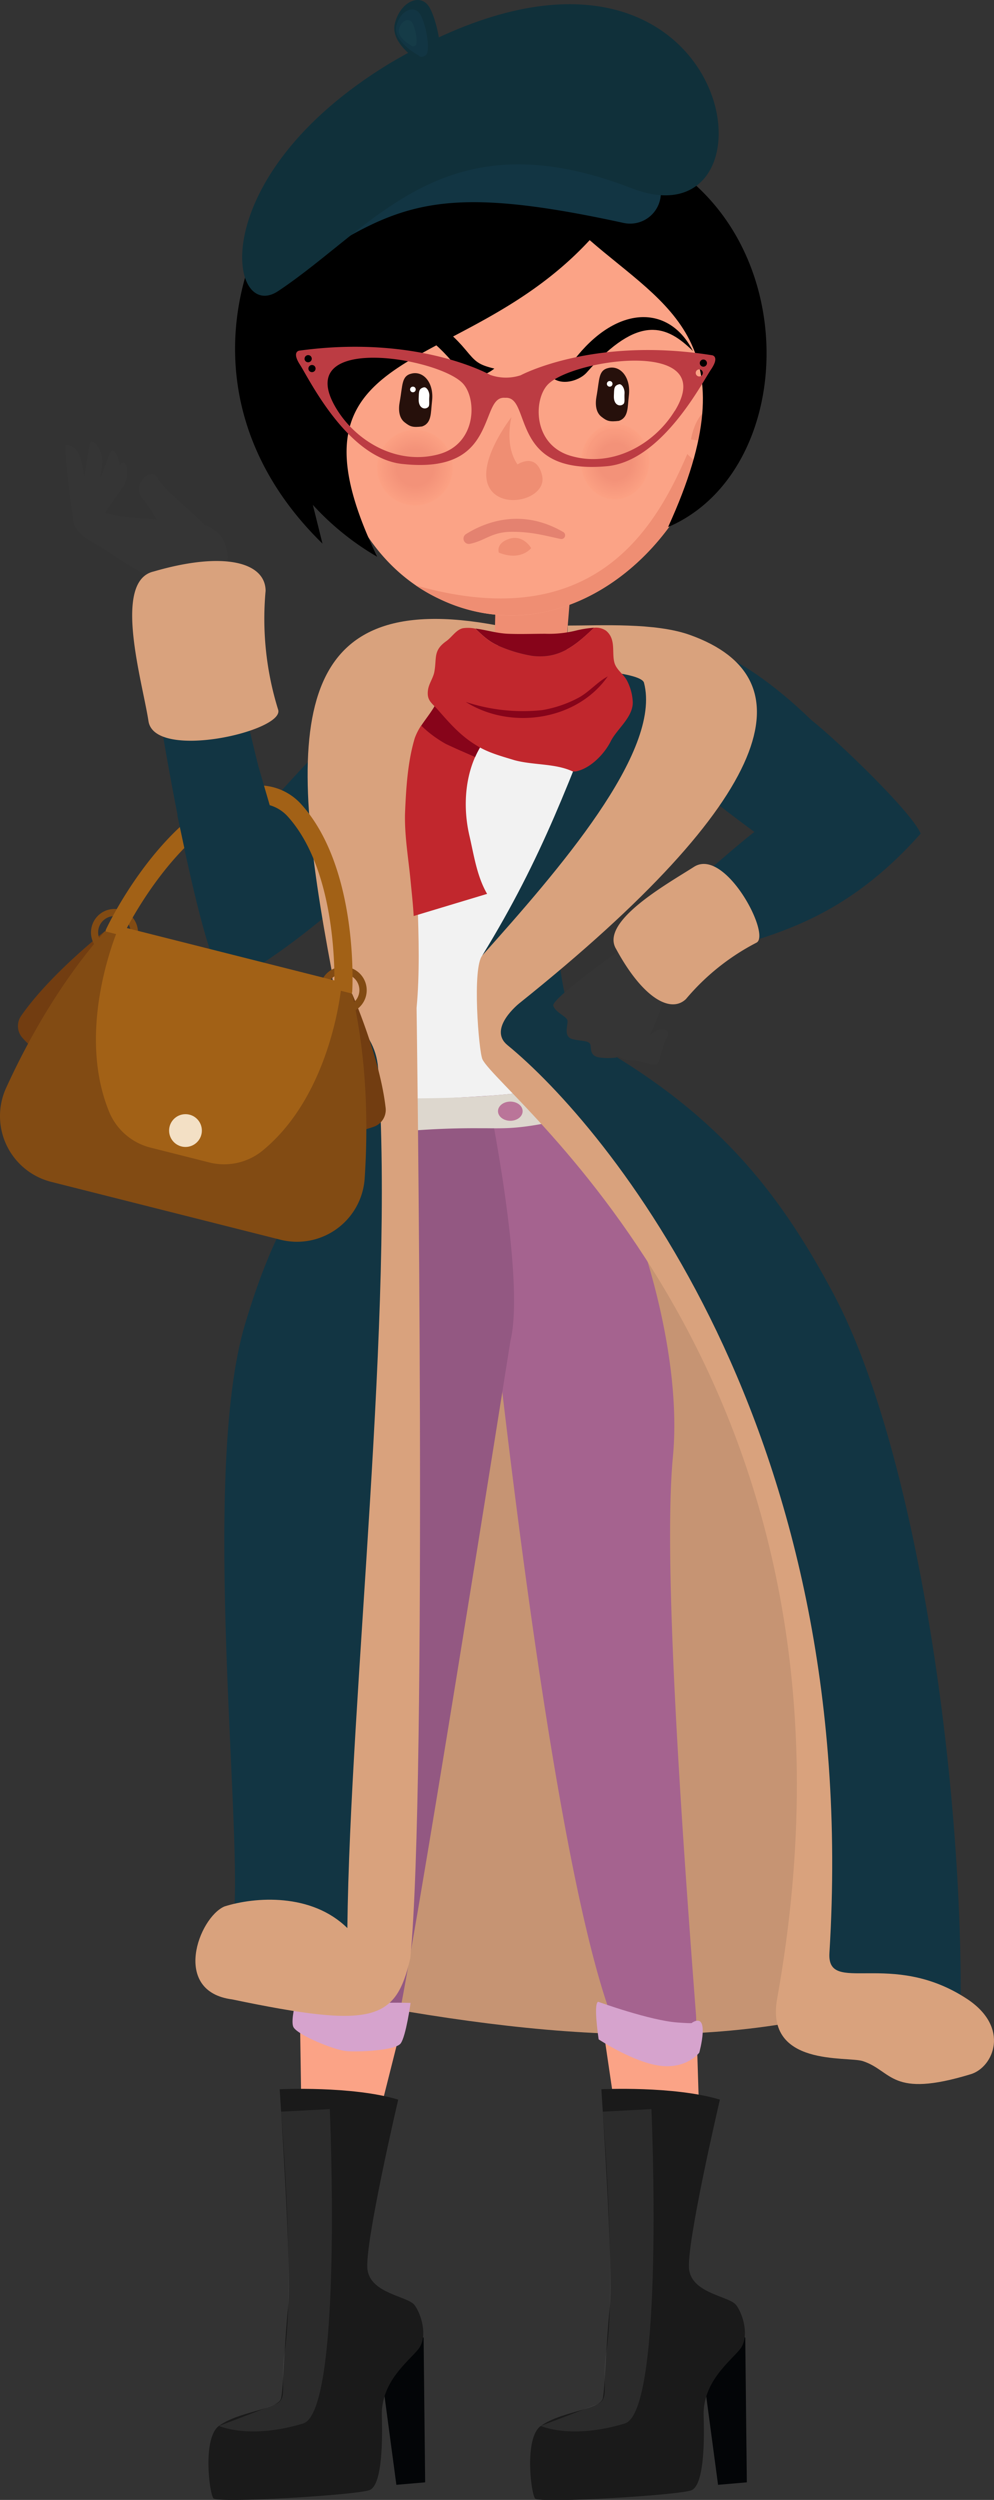 <svg xmlns="http://www.w3.org/2000/svg" viewBox="0 0 338.42 850.76"><rect x="0" y="0" width="338.42" height="850.76" fill="#333333" stroke="none"/><defs><style>.cls-1{isolation:isolate;}.cls-2{fill:#e08a73;}.cls-3{fill:#353535;}.cls-4{fill:#fba386;}.cls-5{fill:#c69473;}.cls-15,.cls-17,.cls-5,.cls-9,.cls-97,.cls-98{fill-rule:evenodd;}.cls-106,.cls-6{fill:#f2f2f2;}.cls-7{fill:#030507;}.cls-8{fill:#1a1a1a;}.cls-9{fill:#123543;}.cls-10{fill:#a5638f;}.cls-11{fill:#935882;}.cls-12{fill:#ddd7ce;mix-blend-mode:multiply;}.cls-13{fill:#d6a3cd;}.cls-14{fill:#ba7599;}.cls-15{fill:#ccdee3;}.cls-16,.cls-17{fill:#d9a27d;}.cls-18{fill:#ef8e73;}.cls-19{fill:#26100b;}.cls-20{fill:#fff;}.cls-21,.cls-99{opacity:0.2;}.cls-22{fill:#fe9a78;}.cls-23{fill:#fd9977;}.cls-24{fill:#fd9877;}.cls-25{fill:#fc9776;}.cls-26{fill:#fc9675;}.cls-27{fill:#fb9575;}.cls-28{fill:#fb9474;}.cls-29{fill:#fa9373;}.cls-30{fill:#f99273;}.cls-31{fill:#f99172;}.cls-32{fill:#f89071;}.cls-33{fill:#f88f71;}.cls-34{fill:#f78e70;}.cls-35{fill:#f78d6f;}.cls-36{fill:#f68c6f;}.cls-37{fill:#f58b6e;}.cls-38{fill:#f58a6d;}.cls-39{fill:#f4896d;}.cls-40{fill:#f4886c;}.cls-41{fill:#f3876b;}.cls-42{fill:#f2866b;}.cls-43{fill:#f2856a;}.cls-44{fill:#f18469;}.cls-45{fill:#f18369;}.cls-46{fill:#f08268;}.cls-47{fill:#f08167;}.cls-48{fill:#ef8067;}.cls-49{fill:#ee7f66;}.cls-50{fill:#ee7e65;}.cls-51{fill:#ed7d65;}.cls-52{fill:#ed7c64;}.cls-53{fill:#ec7b63;}.cls-54{fill:#ec7a63;}.cls-55{fill:#eb7962;}.cls-56{fill:#ea7861;}.cls-57{fill:#ea7761;}.cls-58{fill:#e97660;}.cls-59{fill:#e9765f;}.cls-60{fill:#e8755e;}.cls-61{fill:#e8745e;}.cls-62{fill:#e7735d;}.cls-63{fill:#e6725c;}.cls-64{fill:#e6715c;}.cls-65{fill:#e5705b;}.cls-66{fill:#e56f5a;}.cls-67{fill:#e46e5a;}.cls-68{fill:#e46d59;}.cls-69{fill:#e36c58;}.cls-70{fill:#e26b58;}.cls-71{fill:#e26a57;}.cls-72{fill:#e16956;}.cls-73{fill:#e16856;}.cls-74{fill:#e06755;}.cls-75{fill:#e06654;}.cls-76{fill:#df6554;}.cls-77{fill:#de6453;}.cls-78{fill:#de6352;}.cls-79{fill:#dd6252;}.cls-80{fill:#dd6151;}.cls-81{fill:#dc6050;}.cls-82{fill:#db5f50;}.cls-83{fill:#db5e4f;}.cls-84{fill:#da5d4e;}.cls-85{fill:#da5c4e;}.cls-86{fill:#d95b4d;}.cls-87{fill:#d95a4c;}.cls-88{fill:#d8594c;}.cls-89{fill:#d7584b;}.cls-90{fill:#d7574a;}.cls-91{fill:#d6564a;}.cls-92{fill:#d65549;}.cls-93{fill:#d55448;}.cls-94{fill:#d55348;}.cls-95{fill:#d45247;}.cls-96{fill:#bc3c43;}.cls-97{fill:#10303a;}.cls-98{fill:#153b47;}.cls-100,.cls-99{fill:#87041a;}.cls-101{fill:#c1272d;}.cls-102{fill:#723d11;}.cls-103{fill:#824b13;}.cls-104{fill:#a26116;}.cls-105{fill:#f3e0c5;}.cls-106{opacity:0.08;}</style></defs><g class="cls-1"><g id="Layer_2" data-name="Layer 2"><g id="Calque_1" data-name="Calque 1"><g id="Carole"><path class="cls-2" d="M136.62,240.17l3.79,10.3s-34.82,44.6-50.11,65.78c-2.77,5-8.36-3.29-8-10.25C83.54,278.9,136.62,240.17,136.62,240.17Z"/><path class="cls-3" d="M26.4,176.11s2.5-14.81,4.05-24.64c.56-3.52,4.89,1.86,4.37,6.11s-2.62,21.29-2.62,21.29Z"/><polygon class="cls-4" points="102.16 688.66 102.72 726.01 126.59 729.66 136.99 688.38 102.16 688.66"/><polygon class="cls-4" points="205.23 689.5 237.24 693.71 238.36 729.66 210.28 723.76 205.23 689.5"/><path class="cls-3" d="M28.43,177.66s5.43-14,8.93-23.32c1.25-3.34,4.41,2.8,3,6.87l-6.85,20.32Z"/><path class="cls-3" d="M25.89,177.94S35,166,41,158.05c2.14-2.85,3.45,3.93,1,7.44l-12.27,17.6Z"/><path class="cls-3" d="M54.72,179.76a42.63,42.63,0,0,0-6.18-10.07c-4-4.7,3-11.36,5.24-6.79s19.79,17.29,19.76,21.3S54.72,179.76,54.72,179.76Z"/><path class="cls-3" d="M75.42,199.44s9.93-21.31-13.81-22.27c-6.27-.25-12.53-.63-18.78-1.22-3.78-.36-8.95-.66-12.29-2.53-.9-6.54-1.64-9.95-2.31-13.9-.9-5.29-2.41-8.1-6-8.11.21,9.43,2.4,22.63,2.65,25.26.54,5.74,7.3,7.92,11.53,10.83,7.13,4.9,8.5,5.33,17.14,10.52C63.61,204.06,75.42,199.44,75.42,199.44Z"/><path class="cls-3" d="M40.35,179.54c14.89,6.34,16.67,1.35,25.43,3,6.28,1.17,12.68,3.1,11.67,8.58.32-6.09-2.18-13.38-15.84-13.93-6.27-.25-12.53-.63-18.78-1.22-2.29-.22-9.69-2-12.29-2.53A89.7,89.7,0,0,0,40.35,179.54Z"/><path class="cls-4" d="M154,231.26c-3.16,10.82-9.21,20.13-15,29.67-6,9.91-8.61,16.86-6,28.43,5.86,26,11.37,55,2.83,80.17-2.9,8.54-7.72,18.11-10.43,26.73-1.51,4.82-13.44,10.22-11.51,15.49,3.22,8.8,25.15,8.49,32.79,9.62C161.72,423.62,237.6,440.51,234,410c-1.71-14.47-20.65-25.82-29.24-37-11.55-15-13.87-32.17-15-51.72-1.89-33,15.73-61.93,25.43-92.6-25.28-2.39-49.68-1-60.65-.07A16.86,16.86,0,0,1,154,231.26Z"/><path class="cls-4" d="M220.22,227.07l-2,10.84s44.79,35.72,67.13,53.56c4.31,4.35,21.41,3.73,19.47-3C297.23,262.09,220.22,227.07,220.22,227.07Z"/><path class="cls-5" d="M81.73,673.53c79.66,17,146,26.84,208.81,10.18l-5-112L234,410l-120.11,1.8Z"/><path class="cls-4" d="M292.12,286.22s-33.17.54-76.93,33.36l4.58,9.14s55.37-9.75,83.77-36.62Z"/><path class="cls-6" d="M207.9,247.77l-56.63,2.5-15.2,100.22,4.34,27.66,44.1-5.21-10.76-29.8s16.61-39.59,16.44-40.25S207.9,247.77,207.9,247.77Z"/><g id="botillons"><path class="cls-7" d="M253.73,795.5l.54,49.28-9.8.84-4.6-34.42S245.73,793,253.73,795.5Z"/><path class="cls-8" d="M245.1,714.53s-11.7,49.92-10.46,58,13.68,8.87,16,11.92,4.66,10.82,1.32,15-12.79,11.12-12.4,22.81-.35,23.48-4.07,25.18-51.91,4.61-53.32,2.84-3.72-20.63,1.93-24.68c4-2.86,9.91-4.24,14.48-5.6,3.56-1.06,6.29-2.11,6.65-3.83.81-3.94,1.11-19.23,2.4-31.18S204.74,711,204.74,711,229.31,709.79,245.1,714.53Z"/></g><path class="cls-9" d="M154,238.3c-6-7.46-15.09-6.84-21.07-4.53-10.36,4.76-41.32,40.07-41.32,40.07-2.92-7.09-15.75-65.26-15.75-65.26l-26,0c.39,16.77,16.86,113.16,26.31,125.45,9.6-.73,41.08-26.7,49.92-35.92C153.11,275,163.68,253.26,154,238.3Z"/><path class="cls-10" d="M207.39,365.88a204.55,204.55,0,0,1-42.16,7.1s4.06,40.43,5.83,48.24c0,0-4.88,13.57-4.27,15.92s19.9,194,42.09,251c7.45,19.14,29.59,17.16,28.08-2.53-4.9-64.09-11.25-154.21-7.86-189.84,3.29-34.69-10.86-79.76-22.84-102.6-10.17-19.38,4.35-17,4.35-17S212.12,371,207.39,365.88Z"/><path class="cls-11" d="M173.77,456.41S138.39,680,134.46,692.31c0,0-4,5.88-26.68-8.15,0,0-19.22-205.24-10.9-235.81s20.53-48.6,28.91-60.75c0,0-4.93-9.08.4-12.93,0,0,20-.38,39.91-1.76C166.1,372.91,179,434.89,173.77,456.41Z"/><path class="cls-12" d="M124.22,373.55s21.12.83,41.18-.57a213.2,213.2,0,0,0,42.17-7.1,11.19,11.19,0,0,1,3,10.54,1.28,1.28,0,0,1-.81.59l-16.17,3.57c-6.62,1.47-13.31,2.94-20.18,3.3-2.55.13-5.1.11-7.65.08h0l-2.17,0A270.28,270.28,0,0,0,131,385.67c-2.25.26-4.89.92-7.14.81C123.83,386.48,118.81,377.26,124.22,373.55Z"/><path class="cls-13" d="M138.48,389.39Q130,462,124.14,534.67c-1,12-2,24.07-2.57,36.08-.57,11.59-.45,23.09-.32,34.6q.39,35.48-.58,71.14c-.5,18.09,2.57-7.93,2.23-62.06-.07-11.73-.39-23.44-.08-35.22S124.06,555.74,125,544q2.81-36.32,6.31-72.65,3.94-41.06,8.77-82.1c.1-.8-1.47-.7-1.57.14Z"/><path class="cls-14" d="M169.55,378.15c0,1.81,1.88,3.27,4.2,3.27s4.19-1.46,4.19-3.27-1.87-3.26-4.19-3.26S169.55,376.35,169.55,378.15Z"/><path class="cls-13" d="M235.56,688.38s1.19.35-4.87-.09c-9.39-.67-26.87-7-26.87-7s-2-1.36,0,12.74c0,0,12,7.93,21.06,9s13.2-4.49,13.2-4.49S242,684.34,235.56,688.38Z"/><path class="cls-13" d="M139.79,681.62s-1.56,11.34-3.37,13.78-14.51,3-18.59,2.61-16-5.24-17.84-8,3.19-19,5-17.6,8.56,11.56,15.46,10.15S139.79,681.62,139.79,681.62Z"/><path class="cls-9" d="M313.45,283.69c-3-7.3-28.2-31.51-37.23-38.66C250.66,220.34,228,211.89,214,222.91c-6.86,6.65-5.37,15.68-2.51,21.41,5.73,9.86,45.34,38.79,45.34,38.79-8,6.2-28.39,24.36-28.39,24.36l19.21,15.63C263.48,317.56,287.29,313.19,313.45,283.69Z"/><path class="cls-15" d="M104.38,425.84c1,19.24,5.08,33.55,11,45.24-6.52-4.25-12.92-10.85-19.56-22.06C100,443.81,102.75,436.22,104.38,425.84Z"/><path class="cls-9" d="M283.79,440.35c-19.12-35.87-40.49-62.38-84.62-86.91-7.16-4-9.42-32.18-9.42-32.18l50-78c-18.28-4.5-12.62-5.27-30.91-15.92C194,265.42,184.9,291.47,164.24,325.1c0,0-1.74,29.72,2,33.41,35.61,34.74,102.36,137.11,104.53,176.94,2.53,46.26,3.83,153.4,3.83,153.4,32.64-1.43,22,23.16,51.77,16.12C330.82,626.27,314.47,497.92,283.79,440.35Z"/><path class="cls-9" d="M169.55,227.68s-46.75,6.7-56.57,18.38c-11.8,14,14.44,89.19,8.85,124-5.08,31.55-20.73,21.41-38.42,80.64C68,502.18,83.3,628.24,79.34,654.24l42.28,21,15.62-280.08,4.32-30.73C136.07,317.76,148.52,261.27,169.55,227.68Z"/><path class="cls-16" d="M329.16,680.21c-25.88-16.94-47.66-1-46.77-15.59,11-179-76.85-282.16-109.6-308.93-6.87-5.62,4-14.24,4-14.24h0c87.57-70.08,99.2-110.64,58.13-125.36-11.82-4.24-30.15-3.2-41.59-3.2l-.71,14.6s25.6.9,26.64,4.87c6.15,23.49-29.51,64.2-55,92.74-3.59,4-1.26,32.8,0,35.41,6.11,12.7,137.86,110.34,100.33,319.7-4.17,23.28,23.87,19.47,29.18,21.22,10.19,3.35,9.35,12.79,36.75,4.45C338.25,703.52,344.09,690,329.16,680.21Z"/><path class="cls-9" d="M154,238.3c-6-7.46-15.09-6.84-21.07-4.53-10.36,4.76-41.32,40.07-41.32,40.07-2.92-7.09-15.75-65.26-15.75-65.26l-26,0c.39,16.77,16.86,113.16,26.31,125.45,9.6-.73,41.08-26.7,49.92-35.92C153.11,275,163.68,253.26,154,238.3Z"/><path class="cls-17" d="M112.92,330.28h0c.49,14.58,14.78,18.22,15.82,33.34,5.67,82.68-9.58,212.9-10.48,292.54-12.19-12-31.41-10.69-41.88-7.35-8.74,3.84-18.06,28.94,2.68,31.62,48.18,10.06,55.68,7.24,60.63-14C145.58,607,141.83,343,141.83,343h0c4.31-45.43-13.83-111,27.72-115.3l.09-14.79C97.28,199.05,97.66,249.47,112.92,330.28Z"/><path class="cls-17" d="M52.35,194.48c24-7,38-3.1,38.08,6.57a104,104,0,0,0,4.27,40.47C97,248.8,52.63,259,50.55,245.41S38.2,197.7,52.35,194.48Z"/><path class="cls-3" d="M222.26,320.11h-6.67s-28.22,19.7-27.22,22.2,4.68,3.59,4.85,5.09-1.51,5.39,1.67,6.22,6,.36,6.17,2.19.17,3.77,3.34,4.1a21.41,21.41,0,0,0,5.34,0s.67-.89,1.84.13,3.34.51,6.34,1.18,5.6,2.1,6.35,0c.91-2.61,1.54-6,2.76-8.07,2-3.41-3.36-4-6.05-.36,0,0,5-10.27,5-13.94s0-1.34,0-1.34Z"/><path class="cls-18" d="M192.92,217.61,194,204.23c-9.41,2.4-10.92,2.68-25.31,1.69l-.24,10.8C172.44,220.09,186,223,192.92,217.61Z"/><path class="cls-17" d="M209.79,323c9,16.6,18.5,22,23.75,17a78.19,78.19,0,0,1,24-19.19c5.11-2.65-10.74-32.7-21.34-25.76C227.56,300.59,204,313.65,209.79,323Z"/><g id="visage"><path class="cls-4" d="M176.12,209.44A56.55,56.55,0,0,1,150,204C112,186.47,103,132.69,118.79,97.37l.24-.55a76.05,76.05,0,0,1,6.47-11.47c8.7-12.66,20.45-22.76,35.15-27.72a63.69,63.69,0,0,1,20.6-3.26c41.61.18,64.54,44.68,62.55,81.78C241.87,172.15,211.73,208,176.12,209.44Z"/><path class="cls-4" d="M252.57,153.42c-3,9.08-10.65,14.72-17.07,12.6s-9.19-11.21-6.19-20.3S240,131,246.38,133.12,255.57,144.33,252.57,153.42Z"/><path class="cls-18" d="M234,154.51c-10.54,24.48-31.29,62.09-92.42,44.72A57.69,57.69,0,0,0,150,204a56.55,56.55,0,0,0,26.17,5.4c25.47-1,48.13-19.64,59.68-43.35,6.36,1.86,13.81-3.73,16.77-12.67.23-.71.42-1.41.58-2.12C252.08,152.54,245.66,166.47,234,154.51Z"/><path class="cls-18" d="M235.25,149.57s2.11-14.78,13.27-11.06c0,0-6.8,3-6.64,11.89Z"/><path d="M168.31,125.44c-5.47-1.34-6.38-2.28-9.73-6.32-14.51-17.47-31.48-16.69-39.19-1.43,8.73-8.59,19.36-13.27,36.13,7.26C158.32,128.39,163,129.57,168.31,125.44Z"/><path d="M187,127.23c5.46-1.35,6.37-2.29,9.73-6.33,14.5-17.46,31.48-16.68,39.19-1.43-8.74-8.59-18.3-13-36.13,7.26C196.85,130.06,189.62,131.67,187,127.23Z"/><path d="M203,46c71.37,15.45,73.62,112.32,24.46,133.36,28.68-62.6-.43-74.78-26.71-97.65Z"/><path d="M211.52,68.11,203,46c-69.18-62.54-175.15,59-93.21,139l-3.28-13.19a92.39,92.39,0,0,0,21.91,17.67C89.71,109,168.15,132.57,211.52,68.11Z"/><path class="cls-19" d="M210.73,143.23c3.3-1.18,2.89-4.56,3.38-8.65.71-6-2.75-10.25-6.85-9.38-3.63.77-3.1,3.88-4.17,9.68-.5,2.71-.24,5.44,1.65,6.93S207.5,143.62,210.73,143.23Z"/><path class="cls-20" d="M210.74,130.78c.94-.25,2,1.48,1.89,3.1s.19,3-.31,3.54c-1,1.11-3.45.66-3.32-2.7C209.1,132.2,209,131.26,210.74,130.78Z"/><g class="cls-21"><path class="cls-22" d="M209.75,144.21c6.42.1,11.5,6,11.33,13.07s-5.51,12.8-11.94,12.69-11.5-6-11.33-13.08S203.32,144.1,209.75,144.21Z"/><path class="cls-23" d="M209.75,144.29c6.38.11,11.42,5.93,11.25,13s-5.47,12.71-11.86,12.61-11.42-5.93-11.25-13S203.36,144.19,209.75,144.29Z"/><path class="cls-24" d="M209.74,144.38c6.34.11,11.35,5.88,11.18,12.9s-5.44,12.62-11.77,12.52S197.8,163.92,198,156.9,203.41,144.28,209.74,144.38Z"/><path class="cls-25" d="M209.74,144.47c6.3.11,11.27,5.84,11.1,12.81s-5.4,12.53-11.69,12.43-11.27-5.84-11.1-12.81S203.45,144.36,209.74,144.47Z"/><path class="cls-26" d="M209.74,144.56c6.25.1,11.19,5.8,11,12.72s-5.36,12.45-11.61,12.34-11.19-5.8-11-12.72S203.49,144.45,209.74,144.56Z"/><path class="cls-27" d="M209.74,144.65c6.2.1,11.1,5.76,10.94,12.63s-5.32,12.36-11.53,12.25-11.1-5.76-10.94-12.63S203.53,144.54,209.74,144.65Z"/><path class="cls-28" d="M209.74,144.74c6.16.1,11,5.71,10.86,12.54s-5.28,12.27-11.45,12.16-11-5.71-10.86-12.54S203.57,144.63,209.74,144.74Z"/><path class="cls-29" d="M209.73,144.82c6.12.11,11,5.68,10.79,12.46s-5.25,12.18-11.36,12.08-10.95-5.68-10.79-12.46S203.61,144.72,209.73,144.82Z"/><path class="cls-30" d="M209.73,144.91c6.08.1,10.87,5.64,10.71,12.36s-5.21,12.1-11.28,12-10.87-5.64-10.71-12.36S203.66,144.81,209.73,144.91Z"/><path class="cls-31" d="M209.73,145c6,.1,10.79,5.6,10.63,12.27s-5.17,12-11.2,11.91-10.79-5.6-10.63-12.27S203.7,144.9,209.73,145Z"/><path class="cls-32" d="M209.73,145.09c6,.1,10.71,5.55,10.55,12.18s-5.13,11.92-11.12,11.82-10.71-5.55-10.55-12.18S203.74,145,209.73,145.09Z"/><path class="cls-33" d="M209.72,145.18c5.95.1,10.64,5.51,10.48,12.09s-5.09,11.83-11,11.73-10.63-5.51-10.47-12.09S203.78,145.08,209.72,145.18Z"/><path class="cls-34" d="M209.72,145.26c5.9.1,10.56,5.48,10.4,12s-5.05,11.74-11,11.64-10.56-5.47-10.41-12S203.82,145.17,209.72,145.26Z"/><path class="cls-35" d="M209.72,145.35c5.86.1,10.48,5.44,10.32,11.92s-5,11.65-10.87,11.56-10.48-5.44-10.33-11.92S203.87,145.25,209.72,145.35Z"/><path class="cls-36" d="M209.72,145.44c5.81.1,10.4,5.39,10.25,11.83s-5,11.57-10.8,11.47-10.4-5.39-10.25-11.83S203.91,145.34,209.72,145.44Z"/><path class="cls-37" d="M209.72,145.53c5.76.1,10.32,5.35,10.17,11.73s-4.95,11.49-10.72,11.39S198.85,163.3,199,156.91,204,145.43,209.72,145.53Z"/><path class="cls-38" d="M209.71,145.62c5.73.09,10.24,5.31,10.1,11.64s-4.91,11.4-10.64,11.3-10.24-5.31-10.09-11.64S204,145.52,209.71,145.62Z"/><path class="cls-39" d="M209.71,145.71c5.68.09,10.16,5.27,10,11.55s-4.87,11.31-10.55,11.21-10.16-5.27-10-11.55S204,145.61,209.71,145.71Z"/><path class="cls-40" d="M209.71,145.79c5.63.1,10.08,5.23,9.94,11.47s-4.84,11.22-10.47,11.13-10.08-5.23-9.94-11.47S204.08,145.7,209.71,145.79Z"/><path class="cls-41" d="M209.71,145.88c5.59.1,10,5.19,9.86,11.38s-4.8,11.13-10.39,11-10-5.19-9.86-11.38S204.12,145.79,209.71,145.88Z"/><path class="cls-42" d="M209.71,146c5.54.09,9.92,5.15,9.78,11.29s-4.76,11-10.31,11-9.92-5.15-9.78-11.29S204.16,145.88,209.71,146Z"/><path class="cls-43" d="M209.7,146.06c5.51.09,9.85,5.1,9.71,11.2s-4.72,11-10.22,10.86-9.85-5.11-9.71-11.2S204.2,146,209.7,146.06Z"/><ellipse class="cls-44" cx="209.44" cy="157.09" rx="10.95" ry="9.88" transform="translate(41.42 357.87) rotate(-86.95)"/><ellipse class="cls-45" cx="209.44" cy="157.09" rx="10.86" ry="9.8" transform="translate(41.42 357.87) rotate(-86.95)"/><ellipse class="cls-46" cx="209.44" cy="157.09" rx="10.77" ry="9.72" transform="translate(41.42 357.87) rotate(-86.95)"/><ellipse class="cls-47" cx="209.44" cy="157.09" rx="10.68" ry="9.64" transform="translate(41.42 357.87) rotate(-86.95)"/><ellipse class="cls-48" cx="209.44" cy="157.09" rx="10.59" ry="9.56" transform="translate(41.42 357.87) rotate(-86.95)"/><ellipse class="cls-49" cx="209.44" cy="157.09" rx="10.51" ry="9.48" transform="translate(41.42 357.87) rotate(-86.95)"/><ellipse class="cls-50" cx="209.44" cy="157.09" rx="10.42" ry="9.4" transform="matrix(0.05, -1, 1, 0.05, 41.42, 357.87)"/><ellipse class="cls-51" cx="209.44" cy="157.09" rx="10.33" ry="9.33" transform="translate(41.42 357.87) rotate(-86.95)"/><ellipse class="cls-52" cx="209.44" cy="157.09" rx="10.24" ry="9.25" transform="translate(41.42 357.87) rotate(-86.95)"/><ellipse class="cls-53" cx="209.44" cy="157.09" rx="10.15" ry="9.17" transform="translate(41.42 357.87) rotate(-86.95)"/><ellipse class="cls-54" cx="209.44" cy="157.09" rx="10.06" ry="9.09" transform="translate(41.42 357.87) rotate(-86.95)"/><ellipse class="cls-55" cx="209.44" cy="157.09" rx="9.98" ry="9.01" transform="translate(41.42 357.87) rotate(-86.95)"/><ellipse class="cls-56" cx="209.44" cy="157.09" rx="9.89" ry="8.93" transform="translate(41.42 357.87) rotate(-86.95)"/><ellipse class="cls-57" cx="209.44" cy="157.09" rx="9.8" ry="8.85" transform="translate(41.42 357.87) rotate(-86.95)"/><ellipse class="cls-58" cx="209.44" cy="157.09" rx="9.71" ry="8.77" transform="translate(41.42 357.87) rotate(-86.95)"/><ellipse class="cls-59" cx="209.44" cy="157.09" rx="9.62" ry="8.69" transform="translate(41.42 357.87) rotate(-86.95)"/><ellipse class="cls-60" cx="209.44" cy="157.09" rx="9.53" ry="8.61" transform="translate(41.42 357.87) rotate(-86.95)"/><ellipse class="cls-61" cx="209.44" cy="157.09" rx="9.45" ry="8.53" transform="translate(41.42 357.87) rotate(-86.95)"/><ellipse class="cls-62" cx="209.44" cy="157.09" rx="9.36" ry="8.45" transform="translate(41.42 357.87) rotate(-86.95)"/><ellipse class="cls-63" cx="209.44" cy="157.09" rx="9.27" ry="8.37" transform="translate(41.43 357.87) rotate(-86.95)"/><ellipse class="cls-64" cx="209.44" cy="157.09" rx="9.18" ry="8.29" transform="translate(41.43 357.87) rotate(-86.95)"/><ellipse class="cls-65" cx="209.44" cy="157.09" rx="9.09" ry="8.21" transform="translate(41.43 357.87) rotate(-86.95)"/><ellipse class="cls-66" cx="209.44" cy="157.09" rx="9" ry="8.13" transform="translate(41.43 357.87) rotate(-86.95)"/><ellipse class="cls-67" cx="209.44" cy="157.09" rx="8.92" ry="8.05" transform="translate(41.43 357.87) rotate(-86.95)"/><ellipse class="cls-68" cx="209.44" cy="157.09" rx="8.83" ry="7.97" transform="translate(41.43 357.87) rotate(-86.95)"/><ellipse class="cls-69" cx="209.44" cy="157.09" rx="8.74" ry="7.89" transform="translate(41.43 357.87) rotate(-86.95)"/><ellipse class="cls-70" cx="209.44" cy="157.09" rx="8.65" ry="7.81" transform="translate(41.43 357.87) rotate(-86.95)"/><ellipse class="cls-71" cx="209.44" cy="157.09" rx="8.56" ry="7.73" transform="translate(41.43 357.87) rotate(-86.95)"/><ellipse class="cls-72" cx="209.44" cy="157.09" rx="8.47" ry="7.65" transform="translate(41.43 357.87) rotate(-86.95)"/><ellipse class="cls-73" cx="209.44" cy="157.09" rx="8.39" ry="7.57" transform="translate(41.43 357.87) rotate(-86.95)"/><ellipse class="cls-74" cx="209.44" cy="157.09" rx="8.3" ry="7.49" transform="translate(41.43 357.87) rotate(-86.95)"/><ellipse class="cls-75" cx="209.44" cy="157.09" rx="8.21" ry="7.41" transform="translate(41.43 357.87) rotate(-86.95)"/><ellipse class="cls-76" cx="209.44" cy="157.09" rx="8.12" ry="7.33" transform="translate(41.43 357.87) rotate(-86.95)"/><ellipse class="cls-77" cx="209.44" cy="157.09" rx="8.03" ry="7.25" transform="translate(41.43 357.88) rotate(-86.95)"/><ellipse class="cls-78" cx="209.44" cy="157.09" rx="7.95" ry="7.17" transform="translate(41.43 357.88) rotate(-86.95)"/><ellipse class="cls-79" cx="209.44" cy="157.09" rx="7.86" ry="7.09" transform="translate(41.43 357.88) rotate(-86.95)"/><ellipse class="cls-80" cx="209.44" cy="157.09" rx="7.77" ry="7.01" transform="translate(41.43 357.88) rotate(-86.95)"/><ellipse class="cls-81" cx="209.44" cy="157.09" rx="7.68" ry="6.93" transform="translate(41.43 357.88) rotate(-86.95)"/><path class="cls-82" d="M209.62,149.5c3.79.06,6.78,3.51,6.68,7.7s-3.25,7.54-7,7.48-6.78-3.51-6.68-7.71S205.84,149.44,209.62,149.5Z"/><path class="cls-83" d="M209.62,149.59c3.74.06,6.7,3.47,6.6,7.61s-3.21,7.45-6.95,7.39-6.7-3.47-6.6-7.61S205.88,149.53,209.62,149.59Z"/><path class="cls-84" d="M209.62,149.68c3.7.06,6.62,3.43,6.52,7.52s-3.17,7.36-6.87,7.3-6.62-3.43-6.52-7.52S205.92,149.62,209.62,149.68Z"/><path class="cls-85" d="M209.62,149.77c3.65.06,6.54,3.39,6.44,7.43s-3.13,7.28-6.79,7.21-6.54-3.39-6.44-7.43S206,149.7,209.62,149.77Z"/><path class="cls-86" d="M209.61,149.85c3.61.06,6.46,3.35,6.37,7.35s-3.1,7.19-6.71,7.13-6.45-3.35-6.36-7.35S206,149.79,209.61,149.85Z"/><path class="cls-87" d="M209.61,149.94c3.57.06,6.38,3.31,6.29,7.26s-3.06,7.1-6.62,7S202.9,160.93,203,157,206.05,149.88,209.61,149.94Z"/><path class="cls-88" d="M209.61,150c3.52.06,6.3,3.27,6.21,7.17s-3,7-6.54,7-6.3-3.27-6.21-7.17S206.09,150,209.61,150Z"/><path class="cls-89" d="M209.61,150.12c3.48.06,6.22,3.23,6.13,7.08s-3,6.92-6.46,6.86-6.22-3.23-6.13-7.08S206.13,150.06,209.61,150.12Z"/><path class="cls-90" d="M209.61,150.21c3.43,0,6.14,3.18,6,7s-2.94,6.84-6.38,6.78-6.14-3.18-6.05-7S206.17,150.15,209.61,150.21Z"/><path class="cls-91" d="M209.6,150.29c3.39.06,6.07,3.15,6,6.9s-2.91,6.75-6.3,6.69-6.06-3.14-6-6.89S206.22,150.24,209.6,150.29Z"/><path class="cls-92" d="M209.6,150.38c3.35.06,6,3.11,5.9,6.81s-2.87,6.66-6.21,6.61-6-3.11-5.9-6.81S206.26,150.33,209.6,150.38Z"/><path class="cls-93" d="M209.6,150.47c3.3.06,5.91,3.06,5.82,6.72s-2.83,6.57-6.13,6.52-5.91-3.07-5.82-6.72S206.3,150.42,209.6,150.47Z"/><path class="cls-94" d="M209.6,150.56c3.26.05,5.83,3,5.74,6.63s-2.79,6.48-6.05,6.43-5.83-3-5.74-6.63S206.34,150.5,209.6,150.56Z"/><path class="cls-95" d="M209.6,150.65c3.21,0,5.75,3,5.66,6.54s-2.75,6.4-6,6.34-5.75-3-5.66-6.54S206.38,150.59,209.6,150.65Z"/></g><g class="cls-21"><path class="cls-22" d="M141.54,146.25a12.9,12.9,0,1,1-13.16,12.63A12.89,12.89,0,0,1,141.54,146.25Z"/><path class="cls-23" d="M141.53,146.34a12.81,12.81,0,1,1-13.06,12.54A12.8,12.8,0,0,1,141.53,146.34Z"/><path class="cls-24" d="M141.53,146.43a12.72,12.72,0,1,1-13,12.46A12.71,12.71,0,0,1,141.53,146.43Z"/><path class="cls-25" d="M141.53,146.51a12.63,12.63,0,1,1-12.88,12.38A12.63,12.63,0,0,1,141.53,146.51Z"/><path class="cls-26" d="M141.53,146.6a12.54,12.54,0,1,1-12.79,12.29A12.55,12.55,0,0,1,141.53,146.6Z"/><path class="cls-27" d="M141.53,146.69a12.45,12.45,0,1,1-12.71,12.2A12.46,12.46,0,0,1,141.53,146.69Z"/><path class="cls-28" d="M141.52,146.78a12.37,12.37,0,1,1-12.61,12.11A12.37,12.37,0,0,1,141.52,146.78Z"/><path class="cls-29" d="M141.52,146.87a12.28,12.28,0,1,1-12.52,12A12.27,12.27,0,0,1,141.52,146.87Z"/><path class="cls-30" d="M141.52,147a12.19,12.19,0,1,1-12.43,11.94A12.18,12.18,0,0,1,141.52,147Z"/><path class="cls-31" d="M141.52,147a12.1,12.1,0,1,1-12.34,11.86A12.1,12.1,0,0,1,141.52,147Z"/><path class="cls-32" d="M141.52,147.13a12,12,0,1,1-12.25,11.77A12,12,0,0,1,141.52,147.13Z"/><path class="cls-33" d="M141.52,147.22a11.92,11.92,0,1,1-12.17,11.68A11.93,11.93,0,0,1,141.52,147.22Z"/><path class="cls-34" d="M141.51,147.31a11.84,11.84,0,1,1-12.07,11.59A11.84,11.84,0,0,1,141.51,147.31Z"/><path class="cls-35" d="M141.51,147.4a11.75,11.75,0,1,1-12,11.51A11.74,11.74,0,0,1,141.51,147.4Z"/><path class="cls-36" d="M141.51,147.49a11.66,11.66,0,1,1-11.89,11.42A11.65,11.65,0,0,1,141.51,147.49Z"/><circle class="cls-37" cx="141.28" cy="159.14" r="11.57" transform="translate(-37.78 44.15) rotate(-15.69)"/><circle class="cls-38" cx="141.28" cy="159.14" r="11.48" transform="translate(-38.25 44.88) rotate(-15.93)"/><circle class="cls-39" cx="141.28" cy="159.14" r="11.39" transform="translate(-38.72 45.62) rotate(-16.16)"/><circle class="cls-40" cx="141.28" cy="159.14" r="11.31" transform="translate(-39.2 46.39) rotate(-16.41)"/><circle class="cls-41" cx="141.28" cy="159.14" r="11.22" transform="translate(-39.69 47.18) rotate(-16.66)"/><circle class="cls-42" cx="141.28" cy="159.14" r="11.13" transform="translate(-40.19 47.98) rotate(-16.91)"/><circle class="cls-43" cx="141.28" cy="159.14" r="11.04" transform="translate(-40.7 48.82) rotate(-17.18)"/><circle class="cls-44" cx="141.28" cy="159.14" r="10.95" transform="translate(-41.21 49.67) rotate(-17.45)"/><circle class="cls-45" cx="141.28" cy="159.14" r="10.86" transform="translate(-41.74 50.56) rotate(-17.72)"/><circle class="cls-46" cx="141.28" cy="159.14" r="10.78" transform="translate(-42.27 51.46) rotate(-18.01)"/><path class="cls-47" d="M141.49,148.46a10.69,10.69,0,1,1-10.9,10.47A10.69,10.69,0,0,1,141.49,148.46Z"/><path class="cls-48" d="M141.49,148.54a10.6,10.6,0,1,1-10.81,10.39A10.6,10.6,0,0,1,141.49,148.54Z"/><path class="cls-49" d="M141.49,148.63a10.51,10.51,0,1,1-10.72,10.3A10.51,10.51,0,0,1,141.49,148.63Z"/><path class="cls-50" d="M141.49,148.72a10.42,10.42,0,1,1-10.64,10.21A10.43,10.43,0,0,1,141.49,148.72Z"/><path class="cls-51" d="M141.48,148.81a10.33,10.33,0,1,1-10.54,10.12A10.33,10.33,0,0,1,141.48,148.81Z"/><path class="cls-52" d="M141.48,148.9a10.25,10.25,0,1,1-10.45,10A10.24,10.24,0,0,1,141.48,148.9Z"/><path class="cls-53" d="M141.48,149a10.16,10.16,0,1,1-10.36,9.95A10.16,10.16,0,0,1,141.48,149Z"/><path class="cls-54" d="M141.48,149.07a10.07,10.07,0,1,1-10.27,9.87A10.08,10.08,0,0,1,141.48,149.07Z"/><path class="cls-55" d="M141.48,149.16a10,10,0,1,1-10.18,9.78A10,10,0,0,1,141.48,149.16Z"/><path class="cls-56" d="M141.47,149.25a9.89,9.89,0,1,1-10.09,9.69A9.9,9.9,0,0,1,141.47,149.25Z"/><path class="cls-57" d="M141.47,149.34a9.8,9.8,0,1,1-10,9.6A9.81,9.81,0,0,1,141.47,149.34Z"/><path class="cls-58" d="M141.47,149.43a9.72,9.72,0,1,1-9.91,9.52A9.71,9.71,0,0,1,141.47,149.43Z"/><path class="cls-59" d="M141.47,149.52a9.63,9.63,0,1,1-9.82,9.43A9.62,9.62,0,0,1,141.47,149.52Z"/><path class="cls-60" d="M141.47,149.6a9.54,9.54,0,1,1-9.73,9.35A9.54,9.54,0,0,1,141.47,149.6Z"/><path class="cls-61" d="M141.47,149.69a9.45,9.45,0,1,1-9.64,9.26A9.45,9.45,0,0,1,141.47,149.69Z"/><path class="cls-62" d="M141.46,149.78a9.36,9.36,0,1,1-9.55,9.17A9.38,9.38,0,0,1,141.46,149.78Z"/><path class="cls-63" d="M141.46,149.87A9.27,9.27,0,1,1,132,159,9.28,9.28,0,0,1,141.46,149.87Z"/><path class="cls-64" d="M141.46,150a9.19,9.19,0,1,1-9.37,9A9.19,9.19,0,0,1,141.46,150Z"/><path class="cls-65" d="M141.46,150.05a9.1,9.1,0,1,1-9.28,8.91A9.09,9.09,0,0,1,141.46,150.05Z"/><path class="cls-66" d="M141.46,150.13a9,9,0,1,1-9.19,8.83A9,9,0,0,1,141.46,150.13Z"/><path class="cls-67" d="M141.46,150.22a8.92,8.92,0,1,1-9.1,8.74A8.92,8.92,0,0,1,141.46,150.22Z"/><path class="cls-68" d="M141.45,150.31a8.83,8.83,0,1,1-9,8.65A8.84,8.84,0,0,1,141.45,150.31Z"/><path class="cls-69" d="M141.45,150.4a8.74,8.74,0,1,1-8.92,8.57A8.75,8.75,0,0,1,141.45,150.4Z"/><path class="cls-70" d="M141.45,150.49a8.66,8.66,0,1,1-8.83,8.48A8.65,8.65,0,0,1,141.45,150.49Z"/><path class="cls-71" d="M141.45,150.58a8.57,8.57,0,1,1-8.74,8.39A8.55,8.55,0,0,1,141.45,150.58Z"/><path class="cls-72" d="M141.45,150.66A8.48,8.48,0,1,1,132.8,159,8.48,8.48,0,0,1,141.45,150.66Z"/><path class="cls-73" d="M141.44,150.75a8.39,8.39,0,1,1-8.55,8.22A8.39,8.39,0,0,1,141.44,150.75Z"/><path class="cls-74" d="M141.44,150.84A8.3,8.3,0,1,1,133,159,8.3,8.3,0,0,1,141.44,150.84Z"/><path class="cls-75" d="M141.44,150.93a8.21,8.21,0,1,1-8.38,8A8.21,8.21,0,0,1,141.44,150.93Z"/><path class="cls-76" d="M141.44,151a8.13,8.13,0,1,1-8.29,8A8.12,8.12,0,0,1,141.44,151Z"/><path class="cls-77" d="M141.44,151.11a8,8,0,1,1-8.2,7.87A8,8,0,0,1,141.44,151.11Z"/><path class="cls-78" d="M141.44,151.19a8,8,0,1,1-8.11,7.79A7.94,7.94,0,0,1,141.44,151.19Z"/><path class="cls-79" d="M141.43,151.28a7.86,7.86,0,1,1-8,7.7A7.88,7.88,0,0,1,141.43,151.28Z"/><path class="cls-80" d="M141.43,151.37A7.77,7.77,0,1,1,133.5,159,7.79,7.79,0,0,1,141.43,151.37Z"/><path class="cls-81" d="M141.43,151.46a7.69,7.69,0,1,1-7.84,7.53A7.69,7.69,0,0,1,141.43,151.46Z"/><path class="cls-82" d="M141.43,151.55a7.6,7.6,0,1,1-7.75,7.44A7.6,7.6,0,0,1,141.43,151.55Z"/><path class="cls-83" d="M141.43,151.64a7.51,7.51,0,1,1-7.66,7.35A7.5,7.5,0,0,1,141.43,151.64Z"/><path class="cls-84" d="M141.43,151.72a7.42,7.42,0,1,1-7.57,7.27A7.42,7.42,0,0,1,141.43,151.72Z"/><path class="cls-85" d="M141.42,151.81A7.33,7.33,0,1,1,134,159,7.34,7.34,0,0,1,141.42,151.81Z"/><path class="cls-86" d="M141.42,151.9A7.24,7.24,0,1,1,134,159,7.25,7.25,0,0,1,141.42,151.9Z"/><path class="cls-87" d="M141.42,152a7.16,7.16,0,1,1-7.3,7A7.16,7.16,0,0,1,141.42,152Z"/><path class="cls-88" d="M141.42,152.08a7.07,7.07,0,1,1-7.21,6.92A7.06,7.06,0,0,1,141.42,152.08Z"/><path class="cls-89" d="M141.42,152.17A7,7,0,1,1,134.3,159,7,7,0,0,1,141.42,152.17Z"/><path class="cls-90" d="M141.41,152.25a6.89,6.89,0,1,1-7,6.75A6.89,6.89,0,0,1,141.41,152.25Z"/><path class="cls-91" d="M141.41,152.34a6.8,6.8,0,1,1-6.93,6.67A6.81,6.81,0,0,1,141.41,152.34Z"/><path class="cls-92" d="M141.41,152.43a6.71,6.71,0,1,1-6.85,6.58A6.72,6.72,0,0,1,141.41,152.43Z"/><path class="cls-93" d="M141.41,152.52a6.63,6.63,0,1,1-6.76,6.49A6.63,6.63,0,0,1,141.41,152.52Z"/><path class="cls-94" d="M141.41,152.61a6.54,6.54,0,1,1-6.67,6.4A6.53,6.53,0,0,1,141.41,152.61Z"/><path class="cls-95" d="M141.41,152.7a6.45,6.45,0,1,1-6.58,6.31A6.44,6.44,0,0,1,141.41,152.7Z"/></g><path id="lunette" class="cls-96" d="M172,135.38c4-.29,4.66,4.64,7.08,10.29,3.1,7.23,8.71,14.66,27.47,13s32.46-28.43,35.52-32.92.39-4.85.39-4.85c-40.44-6.48-65.19,6.81-65.19,6.81a16.09,16.09,0,0,1-10.38-.12s-24.45-13.83-65-8.26c0,0-2.68.31.28,4.86s16,31.65,34.78,33.7,24.5-5.25,27.76-12.41C167.27,139.92,168,135,172,135.38Zm57.69,4.49c-7.16,11.64-21.47,19.35-35.4,15.26-12.86-3.78-12.7-19-7.85-24.19C194.61,122.24,245.16,114.79,229.73,139.87Zm-72-9.26c4.74,5.3,4.56,20.53-8.38,24-14,3.78-28.16-4.24-35.06-16C99.39,113.16,149.76,121.74,157.69,130.61Zm80.38-2.49a1.21,1.21,0,1,1,1.22-1.2A1.2,1.2,0,0,1,238.07,128.12ZM105,125.42a1.22,1.22,0,1,1,1.2,1.23A1.22,1.22,0,0,1,105,125.42Zm134.46-.63a1.22,1.22,0,1,1,1.23-1.2A1.22,1.22,0,0,1,239.44,124.79Zm-135.76-2.73a1.22,1.22,0,1,1,1.2,1.23A1.22,1.22,0,0,1,103.68,122.06Z"/><g id="beret"><path class="cls-9" d="M103.86,53.64c-3.11,1.74-6,3.47-8.84,5.21L104.75,89C136.18,69,150.38,62.39,212.26,75.86A10.47,10.47,0,0,0,225,65.63V40Z"/><path class="cls-97" d="M132.57,21.62c-63.7,38.8-54.63,88.62-37.86,77.44,33.46-22.32,56.54-59.7,120.34-35C271,85.79,250-47.79,132.57,21.62Z"/><path class="cls-97" d="M145.22,22.48s-12.65-6.74-10.8-14.41,9-10.74,11.91-5.37,5,18,2.49,19.78S145.22,22.48,145.22,22.48Z"/><path class="cls-9" d="M142.44,18.82s-8.77-4.67-7.49-10,6.21-7.44,8.25-3.72,3.46,12.48,1.73,13.7S142.44,18.82,142.44,18.82Z"/><path class="cls-98" d="M140,15.49s-4.87-2.6-4.16-5.55,3.45-4.14,4.59-2.07,1.92,6.94,1,7.62S140,15.49,140,15.49Z"/></g><path class="cls-19" d="M143.72,145.13c3.31-1.18,2.9-4.56,3.38-8.65.71-6-2.75-10.25-6.84-9.38-3.64.77-3.11,3.88-4.18,9.69-.5,2.7-.23,5.43,1.66,6.92S140.49,145.53,143.72,145.13Z"/><path class="cls-20" d="M144.27,131.82c.94-.25,2.06,1.48,1.9,3.1s.18,3-.32,3.54c-1,1.11-3.44.66-3.31-2.7C142.64,133.24,142.51,132.3,144.27,131.82Z"/><path class="cls-18" d="M176.19,158.06s6.39-4.35,8.36,3.68S170.5,174,166.4,165.56s7.74-23.62,7.74-23.62S171.6,151.42,176.19,158.06Z"/><path class="cls-18" d="M180.84,186.53s-3.44,4.56-11,1.54c0,0-1.21-3.16,3.55-4.71S180.84,186.53,180.84,186.53Z"/><path class="cls-99" d="M158.63,181.77c6.49-4.06,18.89-9,33.14-.71a1.28,1.28,0,0,1-.9,2.36c-5.44-1.15-9.75-2.44-16.51-2.44-7,0-9.05,3-14.38,4.1A1.82,1.82,0,0,1,158.63,181.77Z"/></g><path class="cls-100" d="M143.38,247c1.33-2,2.89-3.94,4.26-6.15,1.65-2.8,2.67-6.05,4.39-8.75.29,3.45-.13,8,2.41,10.66,3.31,3.66,9.05,3.48,12.71,6.62a30,30,0,0,0-5.4,8.33c-3.39-1.48-6.74-2.94-10-4.49A40.65,40.65,0,0,1,143.38,247Z"/><path class="cls-100" d="M181.26,223.2a48.16,48.16,0,0,1-12-3.65c-3-1.36-5.18-3.47-7.39-5.61l.25,0c3.83.52,7,1.57,10.8,1.74,4.35.18,8.53,0,12.71,0a38.49,38.49,0,0,0,11-1.22,38.54,38.54,0,0,1,5.66-.85C196.09,219.48,190.62,224.33,181.26,223.2Z"/><path class="cls-101" d="M145.73,234.7c.35-2.09,1.56-3.66,2.09-5.75,1-5-.53-7.49,4.18-10.8,1.91-1.39,3.31-3.83,5.57-4.35a12,12,0,0,1,4.28.14c2.21,2.14,4.36,4.25,7.39,5.61a48.16,48.16,0,0,0,12,3.65c9.36,1.13,14.83-3.72,21-9.56a6,6,0,0,1,4.09,1c3.66,3,1.74,7.84,3,11.32.87,2.26,3.14,3.66,4.18,5.75a17.38,17.38,0,0,1,1.92,7.14c.17,5.22-5.4,9.23-7.49,13.41-2.27,4.53-7.14,9.41-12,10.28H195c-5.92-2.79-13.41-2.09-19.86-3.84-4.53-1.39-9.23-2.61-13.23-5.22-5.4-3.31-9.06-7.66-13.07-12.19C146.77,239.05,145.21,238.18,145.73,234.7Z"/><path class="cls-100" d="M207,230.17c-3.49,1.74-6.45,5.4-10.11,7.32a40.24,40.24,0,0,1-12.36,4.18,62.13,62.13,0,0,1-25.95-2.79c15.15,9.58,37.62,6.44,48.24-8.54Z"/><path class="cls-101" d="M139.81,300c-.7-7.49-2.09-15.32-1.92-23,.35-8.53.87-17.59,3.31-25.77a20,20,0,0,1,2.18-4.3,40.65,40.65,0,0,0,8.37,6.22c3.26,1.55,6.61,3,10,4.49-3.66,8.3-3.95,18.18-1.91,26.85,1.53,6.59,2.52,13.71,6,19.71l-25,7.54C140.63,307.83,140.18,303.84,139.81,300Z"/><g id="sacoche"><path class="cls-102" d="M35.7,316.92S17.2,331.33,7.22,345.68A6.08,6.08,0,0,0,7.47,353a33.7,33.7,0,0,0,7.3,6.29Z"/><path class="cls-103" d="M37,325.08a8,8,0,1,1,9.74-5.81A8,8,0,0,1,37,325.08Zm3.32-13.15a5.54,5.54,0,1,0,4,6.73A5.54,5.54,0,0,0,40.34,311.93Z"/><path class="cls-102" d="M119.87,338.17s9.45,21.46,11.42,38.82a6.07,6.07,0,0,1-3.69,6.33,33.63,33.63,0,0,1-9.42,2.07Z"/><path class="cls-103" d="M114.87,344.73a8,8,0,1,1,9.74-5.81A8,8,0,0,1,114.87,344.73Zm3.32-13.15a5.54,5.54,0,1,0,4,6.73A5.55,5.55,0,0,0,118.19,331.58Z"/><path class="cls-104" d="M38.2,320.42l-.16,0a3.22,3.22,0,0,1-2-4c.11-.35,17.77-38.11,45.59-48a19.38,19.38,0,0,1,20.93,5.28c19.79,21.93,17.42,63.54,17.34,63.9a3.1,3.1,0,0,1-3.65,2.42,3.06,3.06,0,0,1-2.46-3.45c.07-1.15,1.65-39.35-15.83-58.71a13.21,13.21,0,0,0-14.25-3.6C58.84,283.07,42,318.08,41.87,318.42A3,3,0,0,1,38.2,320.42Z"/><path class="cls-103" d="M124.16,401c1.12-17,1-39.89-4.29-62.86L77.78,327.55,35.7,316.92c-15.54,17.72-26.55,37.83-33.61,53.3a23.09,23.09,0,0,0,15.4,32l39,9.84,39,9.84A23.1,23.1,0,0,0,124.16,401Z"/><path class="cls-104" d="M116.37,334.3l-37.88-9.56-37.88-9.56s-15.37,34.46-3.36,63.4a20.71,20.71,0,0,0,14.11,12l9.88,2.49,9.89,2.5a20.7,20.7,0,0,0,18.11-3.87C113.55,371.93,116.37,334.3,116.37,334.3Z"/><circle class="cls-105" cx="63.15" cy="384.75" r="5.58"/></g><polygon class="cls-9" points="60.38 277.46 63.57 292.42 91.81 273.96 88.07 261.15 60.38 277.46"/><path class="cls-106" d="M205.23,718.63l16.56-.87s4.55,102.85-9.09,107c-18.4,5.55-28.6.81-28.6.81s9.25-3.47,19.21-7.38c4.53-1.78,1.39-6.81,3.13-17.8C210,777.52,205.23,718.63,205.23,718.63Z"/><g id="botillons-2" data-name="botillons"><path class="cls-7" d="M144.22,795.5l.53,49.28-9.8.84-4.6-34.42S136.21,793,144.22,795.5Z"/><path class="cls-8" d="M135.58,714.53s-11.7,49.92-10.45,58,13.68,8.87,16,11.92,4.66,10.82,1.31,15S129.66,810.5,130,822.19s-.35,23.48-4.07,25.18S74.06,852,72.65,850.21s-3.72-20.63,1.93-24.68c4-2.86,9.91-4.24,14.48-5.6,3.56-1.06,6.29-2.11,6.65-3.83.81-3.94,1.12-19.23,2.4-31.18S95.22,711,95.22,711,119.79,709.79,135.58,714.53Z"/></g><path class="cls-106" d="M95.71,718.63l16.57-.87s4.54,102.85-9.1,107c-18.4,5.55-28.6.81-28.6.81s9.25-3.47,19.21-7.38c4.53-1.78,1.4-6.81,3.13-17.8C100.52,777.52,95.71,718.63,95.71,718.63Z"/><circle class="cls-20" cx="207.58" cy="130.63" r="0.96"/><circle class="cls-20" cx="140.58" cy="132.54" r="0.96"/></g></g></g></g></svg>